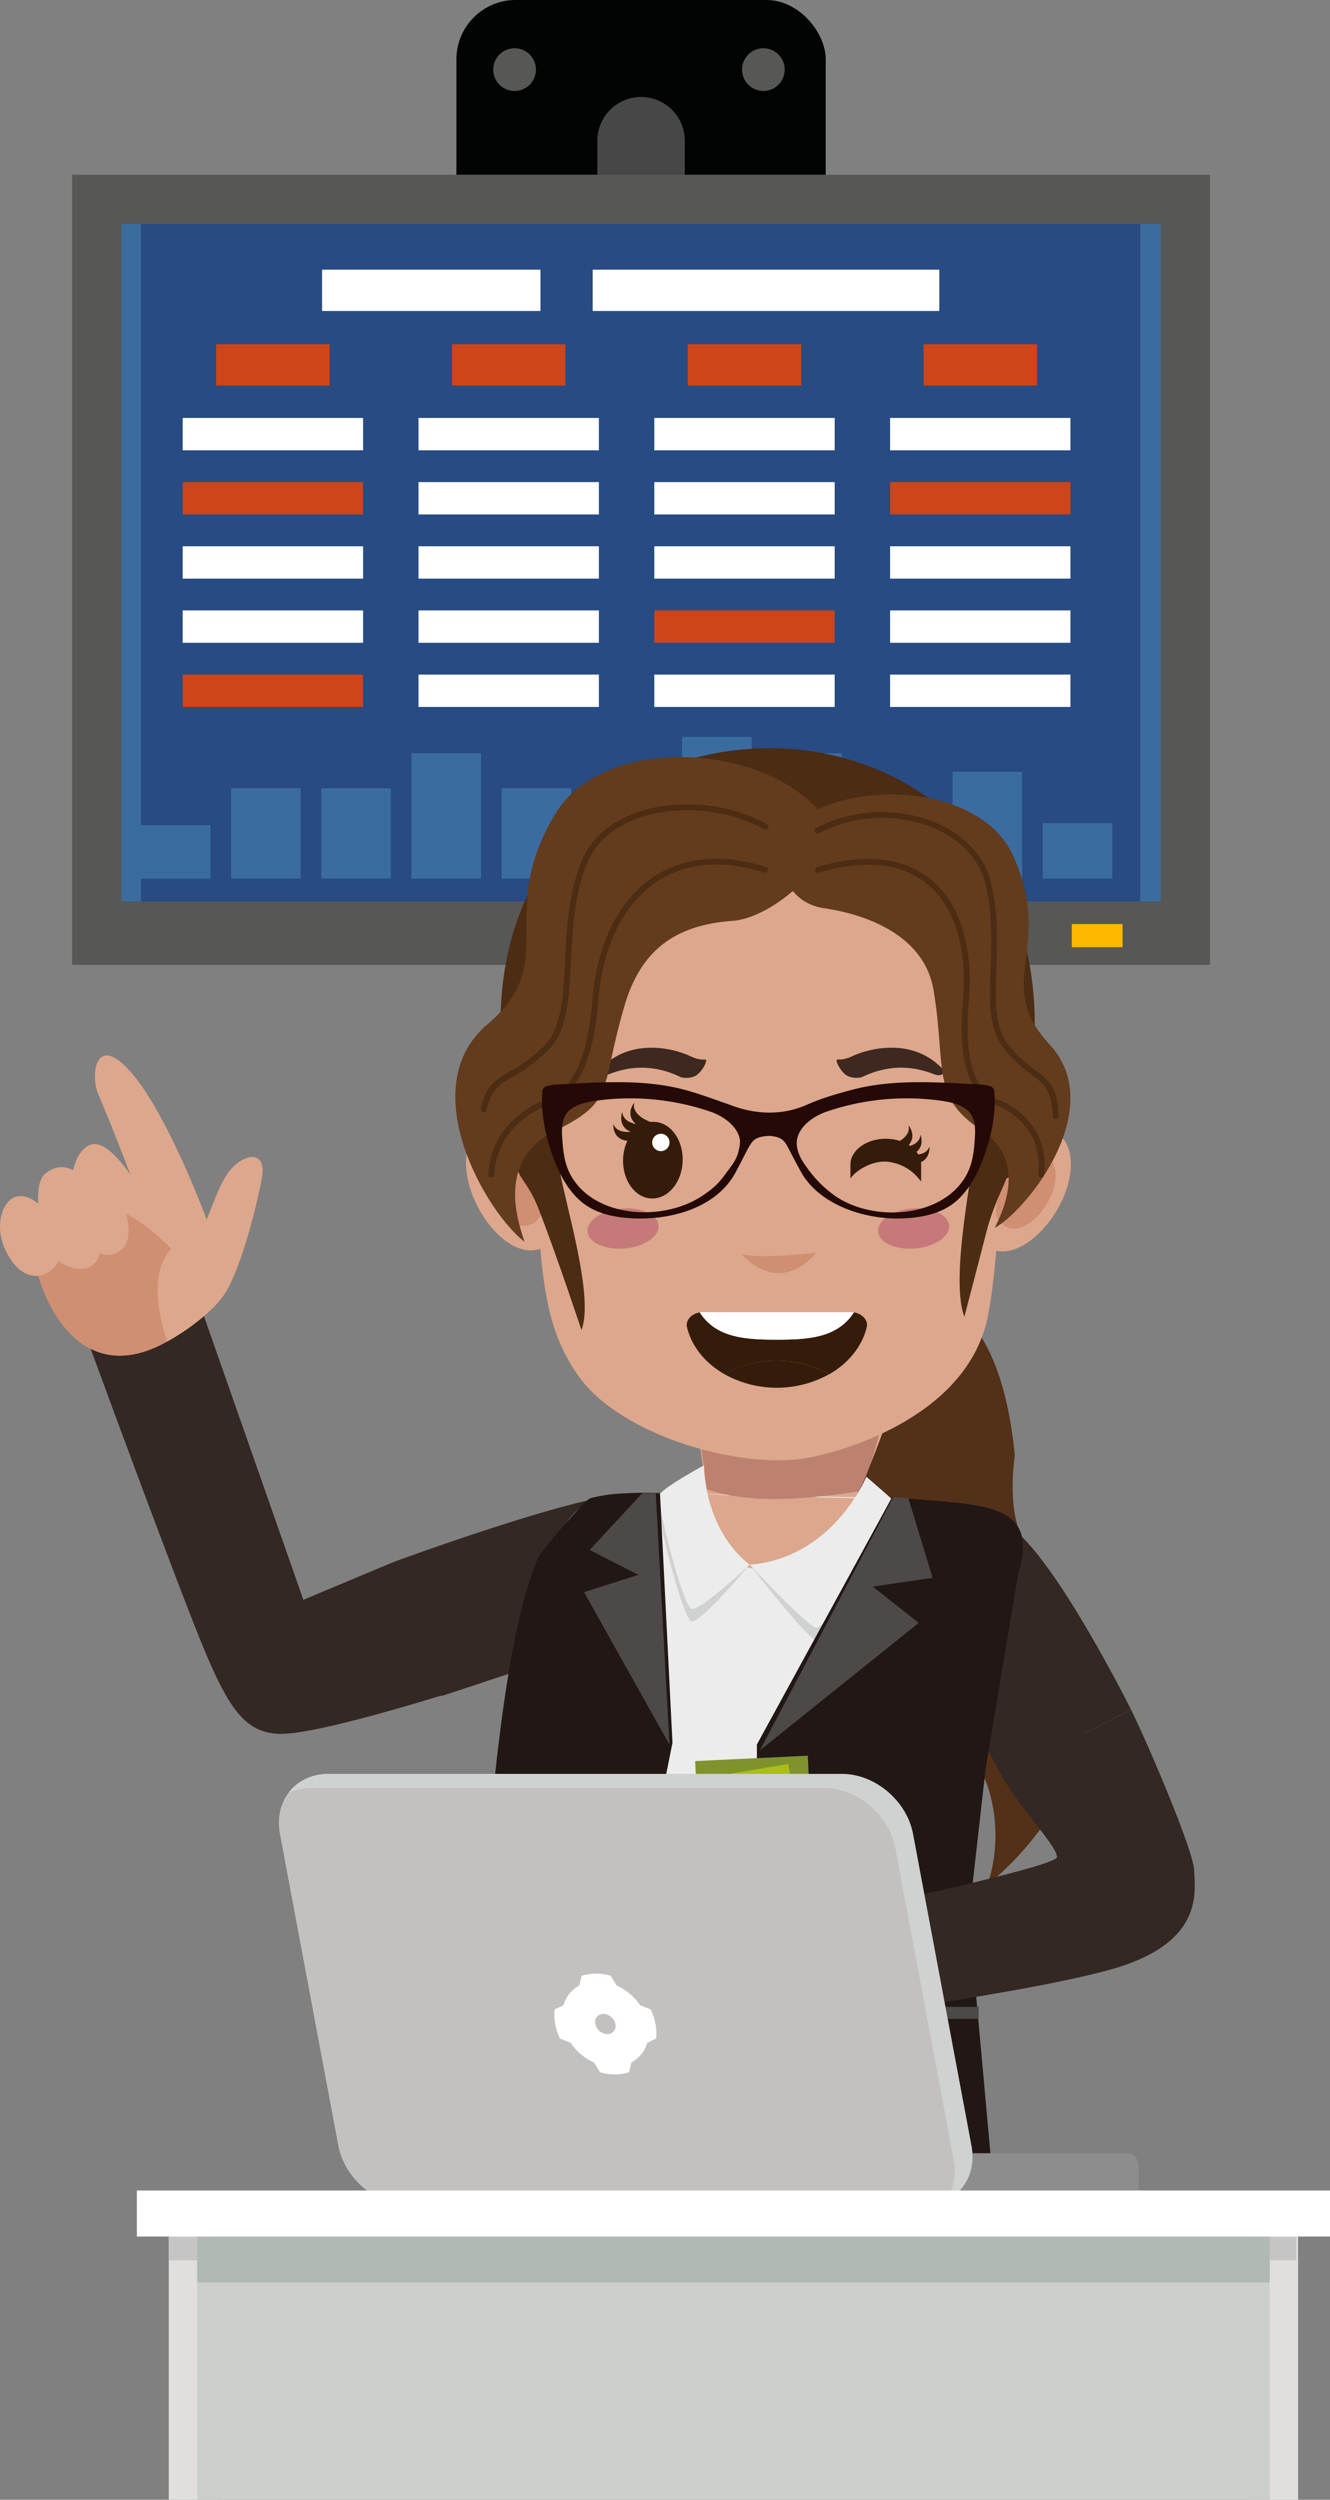 <svg xmlns="http://www.w3.org/2000/svg" viewBox="0 0 722.65 1357.32"><rect x="0" y="0" width="722.65" height="1357.32" fill="#808080" stroke="none"/><defs><style>.cls-1{fill:#020303;}.cls-2{fill:#474747;}.cls-3{fill:#575756;}.cls-4{fill:#3b6ca0;}.cls-5{fill:#274b82;}.cls-6{fill:#fdb900;}.cls-20,.cls-7{fill:#fff;}.cls-8{fill:#cd4518;}.cls-9{fill:#533018;}.cls-12,.cls-16,.cls-19,.cls-20,.cls-21,.cls-22,.cls-28,.cls-29,.cls-30,.cls-32,.cls-33,.cls-34,.cls-9{fill-rule:evenodd;}.cls-10{fill:#3e3b39;}.cls-11{fill:#342824;}.cls-12,.cls-15{fill:#dca78c;}.cls-13{fill:#ececec;}.cls-14,.cls-34{fill:#d0d1d1;}.cls-16{fill:#bd816f;}.cls-17{fill:#211714;}.cls-18{fill:#4d4949;}.cls-19,.cls-27{fill:#351b0a;}.cls-21,.cls-23{fill:#d08e72;}.cls-22{fill:#c57a79;}.cls-24{fill:#7e932d;}.cls-25{fill:#aabd1d;}.cls-26{fill:#f4e57e;}.cls-28{fill:#3e281f;}.cls-29{fill:#4c2c13;}.cls-30{fill:#633b1d;}.cls-31{fill:#240906;}.cls-32{fill:#8d8d8d;}.cls-33{fill:#c3c0c0;}.cls-35{fill:#e0dfdd;}.cls-36{fill:#c5c5c5;}.cls-37{fill:#cbcecb;}.cls-38{fill:#b0b9b3;}</style></defs><g id="Слой_2" data-name="Слой 2"><g id="_Пјh_1" data-name="№Пјh_1"><rect class="cls-1" x="247.99" width="200.66" height="137.66" rx="32.21"/><path class="cls-2" d="M348.32,432.76A23.74,23.74,0,0,0,372.07,409V75.92a23.75,23.75,0,0,0-47.49,0V409A23.74,23.74,0,0,0,348.32,432.76Z"/><path class="cls-3" d="M268,37.79a11.6,11.6,0,1,0,11.6-11.59A11.59,11.59,0,0,0,268,37.79Z"/><path class="cls-3" d="M403.19,37.79A11.59,11.59,0,1,0,414.78,26.2,11.59,11.59,0,0,0,403.19,37.79Z"/><rect class="cls-3" x="39.17" y="94.88" width="618.3" height="428.99"/><rect class="cls-4" x="65.95" y="121.63" width="564.73" height="367.86"/><rect class="cls-5" x="76.55" y="121.63" width="543.02" height="367.86"/><rect class="cls-6" x="582.35" y="501.74" width="27.6" height="12.55"/><rect class="cls-4" x="566.58" y="446.94" width="37.78" height="30.11"/><rect class="cls-4" x="517.58" y="419.06" width="37.78" height="58"/><rect class="cls-4" x="468.57" y="438.58" width="37.78" height="38.48"/><rect class="cls-4" x="419.57" y="409.02" width="37.78" height="68.03"/><rect class="cls-4" x="370.57" y="400.1" width="37.78" height="76.96"/><rect class="cls-4" x="321.57" y="454.75" width="37.78" height="22.31"/><rect class="cls-4" x="272.56" y="427.98" width="37.78" height="49.07"/><rect class="cls-4" x="223.56" y="409.02" width="37.78" height="68.03"/><rect class="cls-4" x="174.56" y="427.98" width="37.78" height="49.07"/><rect class="cls-4" x="125.56" y="427.98" width="37.78" height="49.07"/><rect class="cls-4" x="76.55" y="448.06" width="37.78" height="29"/><rect class="cls-7" x="483.63" y="226.94" width="98" height="17.57"/><rect class="cls-7" x="355.51" y="226.94" width="98.01" height="17.57"/><rect class="cls-7" x="227.39" y="226.94" width="98.01" height="17.57"/><rect class="cls-7" x="99.27" y="226.94" width="98.01" height="17.57"/><rect class="cls-8" x="483.63" y="261.77" width="98" height="17.57"/><rect class="cls-7" x="355.51" y="261.77" width="98.01" height="17.57"/><rect class="cls-7" x="227.39" y="261.77" width="98.01" height="17.57"/><rect class="cls-8" x="99.27" y="261.77" width="98.01" height="17.57"/><rect class="cls-7" x="483.63" y="296.61" width="98" height="17.57"/><rect class="cls-7" x="355.51" y="296.61" width="98.01" height="17.57"/><rect class="cls-7" x="227.39" y="296.61" width="98.01" height="17.57"/><rect class="cls-7" x="99.27" y="296.61" width="98.01" height="17.57"/><rect class="cls-7" x="483.63" y="331.44" width="98" height="17.57"/><rect class="cls-8" x="355.51" y="331.44" width="98.01" height="17.57"/><rect class="cls-7" x="227.39" y="331.44" width="98.01" height="17.57"/><rect class="cls-7" x="99.27" y="331.44" width="98.01" height="17.57"/><rect class="cls-7" x="483.63" y="366.28" width="98" height="17.57"/><rect class="cls-7" x="355.51" y="366.28" width="98.01" height="17.57"/><rect class="cls-7" x="227.39" y="366.28" width="98.01" height="17.57"/><rect class="cls-8" x="99.27" y="366.28" width="98.01" height="17.57"/><rect class="cls-8" x="501.8" y="186.93" width="61.67" height="22.43"/><rect class="cls-8" x="373.68" y="186.93" width="61.66" height="22.43"/><rect class="cls-7" x="322.02" y="146.43" width="188.35" height="22.43"/><rect class="cls-7" x="175.01" y="146.43" width="118.66" height="22.43"/><rect class="cls-8" x="245.56" y="186.93" width="61.67" height="22.43"/><rect class="cls-8" x="117.44" y="186.93" width="61.67" height="22.43"/><path class="cls-9" d="M551.41,790.32s-5.27,32.83,6.35,48.34,41.76,40.17,33,95.56-54.32,89.14-54.32,89.14,9.85-24,.22-53.42c-13.07-39.93-116-44.27-125.41-139.3C400.54,721.92,535.42,625.61,551.41,790.32Z"/><path class="cls-10" d="M266.08,1101.81c-4.13,45.43-8,112-8,112s77.58,6.29,161.76,5.61c54.7-.45,101.39,3.56,105-18.38,3.31-20.37-1.45-62.46.58-88Z"/><path class="cls-11" d="M514.67,909.59l29.85,55,70-36.38s-41-82.1-65.3-98.89Z"/><path class="cls-11" d="M213.81,848.12l26.13,72.77,93.29-30.79s31.71-78.36,5.6-78.36-125,36.38-125,36.38"/><path class="cls-12" d="M487.22,756.13C474.74,791.2,453,862.94,406.53,865.53c-21.14,1.18-30.06-117.41-30.06-117.41Z"/><path class="cls-13" d="M268.4,1001.72c4.18-39.12,8.28-77.56,14.92-109.71,8-38.92,19.83-68.58,40-79,7.77-1.47,14.32-2.37,18.76-2.37,26.11,0,41,.79,81.16,1.58,37.56.74,97.19.1,124.54,11.7-2.18,15.43-7.8,55.94-12.67,96.7-1.87,15.73-3.64,31.49-5,45.85-6.07,61.7-3.27,140.18-3.27,140.18s-7.93,9.1-118.94,11.47S260,1108.67,260,1108.67s-1.4-15.2,8.39-107"/><path class="cls-14" d="M470.7,808.78s-17.84,37.13-63.36,40.81c0,0,31.52,40.6,36.32,41.21s49.13-61,46.45-64.45S470.7,808.78,470.7,808.78Z"/><path class="cls-14" d="M382.53,802.55s-.49,27.21,24.81,47c0,0-27.22,32.54-31.72,30.83s-19.39-58.21-17-62.21S382.53,802.55,382.53,802.55Z"/><path class="cls-15" d="M429.33,851.75c-41.48,5.44-53.45-22.32-52.57-40.48,12.18.35,26.07.82,46.51,1.3,14.06.33,31.22.44,48.62,1.15,1.24,12-2.65,32.79-42.56,38"/><path class="cls-16" d="M486,751.74c-7.63,21.45-11,42.72-19.49,58.1-26.4,3.83-57.58,7.31-82.61-1.2-3.31-25.31-7.46-60.52-7.46-60.52Z"/><path class="cls-13" d="M470.7,801.84s-17.84,44.07-63.36,47.75c0,0,31.52,33.66,36.32,34.27s49.13-61.05,46.45-64.45S470.7,801.84,470.7,801.84Z"/><path class="cls-13" d="M382.53,795.6s-.49,34.16,24.81,54c0,0-27.22,25.6-31.72,23.89s-19.39-58.21-17-62.21S382.53,795.6,382.53,795.6Z"/><path class="cls-17" d="M411.56,1190.88l118.15-3.38c5.59-.19,9.86-4,9.32-8.46l-12.57-138.49,9.06-80.17L553.17,854.7c12.81-40.88-22.23-37.23-68.47-41.78l-73.45,134.3Z"/><polygon class="cls-18" points="493.54 813.44 506.74 856.73 474.19 861.49 499.21 881.17 412.94 950.34 485.34 812.92 493.54 813.44"/><rect class="cls-18" x="471.29" y="1089.67" width="60.48" height="6.51"/><path class="cls-17" d="M292.94,844.8c-32.48,69.79-36.42,336-36.42,336,2.46,1.91,6.34,3.44,11.16,4.07l48.46,6.25,49.25-244.81-6.8-135.68c-15-.33-26.71-.1-37.92,2.89C317.49,814.42,294.1,842.3,292.94,844.8Z"/><polygon class="cls-18" points="349.06 810.68 320.39 841.59 346.91 855.11 317.34 864.47 363.76 947.35 356.29 810.76 349.06 810.68"/><rect class="cls-18" x="259.94" y="1089.67" width="39" height="6.51"/><path class="cls-12" d="M293.59,629.89c-5.36-9.1-12.41-16-19-17.75-17-4.57-24.13,10.65-20.43,28.2,5.37,25.51,31.32,51.28,47.58,31.73C311.24,660.59,293.59,629.89,293.59,629.89Z"/><path class="cls-12" d="M538.9,629.9c5.94-8.74,16.08-14.83,22.82-16.17,17.3-3.44,23.37,12.21,18.54,29.49-7,25.09-34.63,49.1-49.57,28.53C521.92,659.67,538.9,629.9,538.9,629.9Z"/><path class="cls-12" d="M289,589c.57,17.07,1.15,32.15,1.86,45.6,3.12,59,4.67,86.41,23.93,113.17,22.7,31.53,87.11,50.38,123.8,43.85,21.74-3.87,88-23.61,98.31-77.63,4.33-22.72,6.67-59.82,7.32-91.76.25-12.37,1.8-24.37,1.77-35.28-.15-73.36-27.1-129.41-127.46-131.16C339.41,454.44,280.15,510.56,289,589Z"/><path class="cls-19" d="M355.43,609.12c8.94.29,15.88,9.85,15.5,21.34S363,651,354.05,650.75s-15.88-9.85-15.51-21.35S346.48,608.82,355.43,609.12Z"/><path class="cls-20" d="M359.22,615.61a4.71,4.71,0,1,1-4.85,4.55A4.72,4.72,0,0,1,359.22,615.61Z"/><path class="cls-21" d="M287.82,635.88c-3.25-5.53-7.53-9.69-11.55-10.77-10.35-2.78-14.65,6.46-12.41,17.12,3.25,15.48,19,31.13,28.89,19.26C298.54,654.52,287.82,635.88,287.82,635.88Z"/><path class="cls-21" d="M549.07,637.11c3.61-5.3,8.16-9.17,12.25-10,10.5-2.09,14.19,7.41,11.25,17.9-4.27,15.23-21,29.81-30.09,17.32C537.15,655,549.07,637.11,549.07,637.11Z"/><path class="cls-21" d="M402.94,681c10.1,2.75,40.44-.79,40.44-.79S425.2,704.52,402.94,681Z"/><path class="cls-22" d="M495.46,656.24c-10.64.93-18.85,6.53-18.33,12.5s9.58,10.06,20.22,9.13,18.86-6.53,18.34-12.5S506.11,655.31,495.46,656.24Z"/><path class="cls-22" d="M337.58,656.24c-10.64.93-18.85,6.53-18.33,12.5s9.58,10.06,20.23,9.13,18.85-6.53,18.33-12.5S348.23,655.31,337.58,656.24Z"/><path class="cls-11" d="M261.53,913.76s-88.3,29-110.69,27.65-30.79-21-53.64-80.69S44.49,719.38,44.49,719.38l63.9-11.66,56.44,160.93,49-20.53Z"/><path class="cls-15" d="M90.84,728.38c24.39-13.69,26.48-23.08,30.88-29.37S95.49,612.45,73.63,585.14s-24.72-1.15-20.23,9,21.33,52.5,20.24,52.65S19.9,676.39,19.43,684.5s18.36,73.65,71.41,43.88"/><path class="cls-23" d="M58.86,655c-15.94,9.39-39.12,24.12-39.43,29.49-.48,8.09,18.36,73.65,71.41,43.88,14.32-8,20.93-14.59,24.86-19.91C102.59,685.58,80.85,661.78,58.86,655Z"/><path class="cls-15" d="M28.44,663.42c-3.93-9.3-14.92-17.09-21.8-12.71s-10.46,19.38-.39,33.76,24.16,7.81,26.53-2.77a22.2,22.2,0,0,0-4.34-18.28"/><path class="cls-15" d="M47.46,642.11c-6.94-8.44-14.93-11.39-23-4.72s-2,38.43,6.81,46.52,24.56,7.53,23.11-9.13a157.59,157.59,0,0,0-6.95-32.67"/><path class="cls-15" d="M76.17,646.52s-11.31-21-22-24.85-19.48,16.23-13.34,34.5,11.79,29.67,23.27,23.67,2.29-27,2.29-27Z"/><path class="cls-15" d="M90.84,728.38s-11.54-31-.29-47.07,15.33-3.84,21.25-18,9.1-25.33,16.66-31.36,16.41-5.78,13.73,8.31-10.49,45.72-19,60.49-32.34,27.66-32.34,27.66"/><path class="cls-11" d="M544.52,964.63l70-36.38c8.9,17.89,33.7,75.84,34.29,87,.7,13.3,4.9,40.58-46.88,54.58s-178.42,30.08-178.42,30.08l-9.1-52.47s149.74-30.79,159.53-38.48c3.36-3.36-19.79-27-29.39-44.32"/><rect class="cls-24" x="380.87" y="954.69" width="61.25" height="134.37" transform="translate(-48.19 20.75) rotate(-2.73)"/><rect class="cls-25" x="378.54" y="961.9" width="61.25" height="134.37" transform="translate(-163.62 81.27) rotate(-9.46)"/><path class="cls-26" d="M428.33,1029.15a19.73,19.73,0,1,1-19.72-19.72A19.72,19.72,0,0,1,428.33,1029.15Z"/><circle class="cls-26" cx="419.72" cy="977.87" r="7.53" transform="translate(-568.52 583.2) rotate(-45)"/><path class="cls-15" d="M471.14,1062.91l-.07,7.92a33.35,33.35,0,0,1-14,27.31,26.56,26.56,0,0,1-3.46,2c-7.95,6.86-70,17.7-66.15,16.41-5-1-8.8-5.88-8.76-11.79a9.56,9.56,0,0,1,.71-3.64,11.86,11.86,0,0,1-.41-23,12,12,0,0,1-9.37-11.72,11.84,11.84,0,0,1,8.52-11.24,12,12,0,0,1-9.92-11.79c.1-18.31,50.76-12.6,62-12.54a8.16,8.16,0,0,1,1,.11l14.61.1a20.59,20.59,0,0,1,11.69,4.31A33.34,33.34,0,0,1,471.14,1062.91Z"/><path class="cls-15" d="M460.51,1055.88a6.19,6.19,0,0,0,7.74-7.24L459,1005.37a8.38,8.38,0,0,0-15.48,1.6L432,1047.79Z"/><path class="cls-27" d="M482.92,630.86c8.56,1.37,13.49,5.34,17.57,10.67V632.3c0-7.68-8.65-14-19.21-14s-19.2,6.29-19.2,14v7.63C465.28,635,475.18,629.62,482.92,630.86Z"/><path class="cls-27" d="M464,712.59c-8.84,13.69-24.31,14.82-41.85,14.82s-33.08-1.13-41.92-14.82a1.75,1.75,0,0,1,.24,0l-.22,0c-4.53.74-7.92,4.29-6.94,8.14,2.56,10.49,10,19.56,20.44,25.46a56.49,56.49,0,0,1,28.36-7.33,57.38,57.38,0,0,1,28.43,7.33c10.34-5.9,17.81-15,20.37-25.46C471.91,716.87,468.54,713.34,464,712.59Z"/><path class="cls-7" d="M422.1,727.41c17.54,0,33-1.13,41.85-14.82h-.18a10.07,10.07,0,0,0-1.51-.14H381.87a10.7,10.7,0,0,0-1.45.13,1.75,1.75,0,0,0-.24,0C389,726.28,404.49,727.41,422.1,727.41Z"/><path class="cls-27" d="M393.7,746.18a58.66,58.66,0,0,0,56.79,0,57.38,57.38,0,0,0-28.43-7.33A56.49,56.49,0,0,0,393.7,746.18Z"/><path class="cls-28" d="M468.34,584.85a12.15,12.15,0,0,1-7.34-.42c-3.55-1.51-6.58-7.27-6.42-8.62s2.09.74,8.72-2.42,30.67-10.85,47.84,6c3,2.91.8,5.26-2.87,4.13S488.89,574.82,468.34,584.85Z"/><path class="cls-19" d="M505,622.58c-1.5,4.14-6.06,4.58-9.44,4.29,7.6-3.2,4.6-10.77,4.6-10.77-.3,4.15-4.15,5.87-7.39,6.58,6.14-5.48.85-11.66.85-11.66,1.85,7-9,10.55-9,10.55l3.63,1.62h0l3.56,3.31,3.22,5.3C506,632.35,505,622.58,505,622.58Z"/><path class="cls-28" d="M330,583.55c-3.67,1.13-5.82-1.22-2.87-4.13,17.17-16.88,41.33-9.16,47.84-6s8.58,1.07,8.73,2.42-2.88,7.11-6.43,8.62a12.15,12.15,0,0,1-7.34.42C349.39,574.82,333.69,582.4,330,583.55Z"/><path class="cls-19" d="M343.23,619.49l3.22-5.31,3.56-3.31h0l3.63-1.61s-10.81-3.52-9-10.56c0,0-5.29,6.19.85,11.67-3.24-.72-7.08-2.43-7.38-6.59,0,0-3,7.58,4.59,10.77-3.38.3-7.94-.14-9.44-4.28C333.28,610.27,332.24,620,343.23,619.49Z"/><path class="cls-29" d="M286.1,637.81C187,333.73,642.82,325,549.62,636.13,541,661.65,523,545.51,522.93,544.74c-.18-7.55-15-45.26-33.62-49.16-27-5.65-81.78-36.74-116.53-27.27-40,10.9-58.42,63.77-58.73,76.43,0,.84-8,41.72-16.14,69.45C292.29,633.41,289.16,648.85,286.1,637.81Z"/><path class="cls-29" d="M549.58,614.06c-.16,1.48,3.89,4.91,1.27,15.38-2.17,8.71-10.5,22.49-14.64,38.54-6.16,23.92-12.15,46.77-12.23,47-7.93-21,4.72-78.74,7.11-102.36.85-12.92-1.72-32.89,4.42-32.43C544,576.77,549.93,607.81,549.58,614.06Z"/><path class="cls-29" d="M280.25,629.62c.55,10.65,6.2,10.76,12.55,27.16,10.33,26.67,23,65.11,23.13,65.38,6.95-17.83-8.38-66.86-11.88-86.93-1.45-11,.18-27.92-5.93-27.53C289.51,604.78,279.62,624.32,280.25,629.62Z"/><path class="cls-30" d="M438.27,442.48c-22.38,12.58-16.19,46.86,9.21,50.61,27.29,4,55.12,16.87,59.74,44.42,7,41.6-1.67,57.89,25.55,75.77s10.25,47.64,7.76,53.48c19.61-11.61,61.08-65.94,29.72-99.7s3.24-51.54-19.84-102.6C534.88,430.07,474.85,421.9,438.27,442.48Z"/><path class="cls-30" d="M446.66,441.83C462.57,460.62,422.52,498.32,398,500c-31.88,2.24-50,16.63-58.59,45.8-13.77,46.59-4.43,51.71-38,68.36S283,667.24,285,674.27c-20.81-16-60.65-83.9-20.1-118.14s3.47-59.36,37-114.54C327.32,399.69,413,402,446.66,441.83Z"/><path class="cls-29" d="M268.58,637.83a1.57,1.57,0,0,1-1.64,1.52,1.59,1.59,0,0,1-1.53-1.65A42.1,42.1,0,0,1,274.49,613a52.44,52.44,0,0,1,23.11-16.33c7.09-2.61,12.37-8.54,16.2-16.77,4.43-9.51,6.91-22.06,8-36.15a123.36,123.36,0,0,1,5.1-27.24c5-16.08,13.46-29.23,24.91-38s26-13.32,43.22-12a94.68,94.68,0,0,1,21,4.21,1.59,1.59,0,1,1-.95,3,92.38,92.38,0,0,0-20.32-4.08c-16.39-1.27-30.17,2.95-41.05,11.32s-19,21-23.82,36.49A120,120,0,0,0,325,544c-1.12,14.44-3.7,27.36-8.3,37.24-4.18,9-10,15.5-18,18.43A49.21,49.21,0,0,0,277,615,39,39,0,0,0,268.58,637.83Z"/><path class="cls-29" d="M416.73,447.45a1.6,1.6,0,0,1,.63,2.16,1.58,1.58,0,0,1-2.16.62,77.5,77.5,0,0,0-8.06-3.84,90.38,90.38,0,0,0-49.52-5.1c-15.87,3-29.66,10.68-36.7,23.42a39.61,39.61,0,0,0-1.95,4.05h0c-7,17-7.89,35.86-8.74,53-1,20.15-1.9,38-12.23,48.32a84.44,84.44,0,0,1-19.1,14.31c-7.32,4.28-12.18,7.12-14.56,18.38a1.59,1.59,0,0,1-3.11-.65c2.67-12.65,8-15.77,16.07-20.47a82.24,82.24,0,0,0,18.45-13.81c9.48-9.49,10.33-26.73,11.31-46.23.86-17.38,1.82-36.52,9-54h0a42.53,42.53,0,0,1,2.09-4.4c7.55-13.64,22.16-21.86,38.9-25a93.59,93.59,0,0,1,51.31,5.28A79.71,79.71,0,0,1,416.73,447.45Z"/><path class="cls-29" d="M567.25,638a1.59,1.59,0,1,1-3.16-.39c1.12-9-.78-16.61-4.58-22.71-4.38-7-11.29-12.14-19-15.17-7.57-3-12.41-9.55-15.13-18.64-3-9.9-3.41-22.83-2.15-37.27,1.22-14,.21-26.78-3-37.59-3.1-10.45-8.24-19.1-15.4-25.36s-16.31-10.14-27.49-11.12c-9.35-.81-20.09.41-32.2,4a1.59,1.59,0,1,1-.9-3c12.52-3.71,23.65-5,33.37-4.12,11.88,1,21.66,5.21,29.31,11.9S520,494.27,523.26,505.3c3.32,11.2,4.37,24.33,3.11,38.75-1.22,14.08-.81,26.61,2,36.1,2.44,8.14,6.68,14,13.24,16.58,8.34,3.26,15.8,8.79,20.56,16.45C566.37,619.88,568.46,628.17,567.25,638Z"/><path class="cls-29" d="M445,452.43a1.59,1.59,0,0,1-1.49-2.81,74,74,0,0,1,17.19-6.5A78.46,78.46,0,0,1,504,445c13.37,4.6,24.58,13,30.68,24.43a41.55,41.55,0,0,1,3.71,9.77c4.07,16.73,3.48,32.7,3,46.94-.65,17.31-1.19,32,7,41.83a75.15,75.15,0,0,0,14.06,13c7.53,5.65,12.15,9.11,12.76,24.83a1.59,1.59,0,1,1-3.17.12c-.55-14.21-4.7-17.32-11.49-22.41A78.06,78.06,0,0,1,546,569.94c-9-10.76-8.4-26-7.74-44,.52-14,1.1-29.78-2.86-46.08a38.56,38.56,0,0,0-3.44-9c-5.7-10.72-16.26-18.57-28.9-22.91a75.07,75.07,0,0,0-41.6-1.75A70.35,70.35,0,0,0,445,452.43Z"/><path class="cls-31" d="M300.41,627.87c3.2,8.82,7.6,17.75,15,24.24,8,7,19.06,9.13,29.75,9.47,21.38.65,44.77-6.57,54.68-25.29,7.11-13.46,7.62-15.42,10.15-17.46,2.13-1.73,6.23-2,7.53-2.06s5.4.33,7.53,2.06c2.53,2,2.79,4.12,10.16,17.46,9.51,17.22,33.29,25.94,54.67,25.29,10.69-.34,21.74-2.47,29.75-9.47,7.43-6.49,11.83-15.42,15-24.24,4.06-11.2,6.58-23,5.64-34.83a4.75,4.75,0,0,0-.4-1.8,1.88,1.88,0,0,0-.32-.49,4.09,4.09,0,0,0-2-1.08c-3.83-1.16-7.63-.85-11.57-1.11-7-.48-14.1-.78-21.13-.92-13.95-.24-28.07.44-41.55,4-8.42,2.22-16.85,4.62-24.73,8.15-20.8,9.29-39.82.8-42.2,0-8.21-2.8-16.31-5.93-24.73-8.15-13.47-3.57-27.6-4.25-41.55-4-7,.14-14.1.44-21.13.92-3.94.26-7.74,0-11.57,1.11a4.09,4.09,0,0,0-2,1.08,1.88,1.88,0,0,0-.32.49,4.75,4.75,0,0,0-.4,1.8C293.83,604.84,296.35,616.67,300.41,627.87ZM433,619.18c1.07-7.48,8.68-13,16.16-15.61A134.9,134.9,0,0,1,509,597.36c5.47.67,12,1.71,16.37,5.19,4.66,3.77,4.65,10.12,4.3,15.38-.42,6.65-1.1,13.44-4.23,19.43-12.29,23.64-49.66,26.55-71,12.45a62.85,62.85,0,0,1-15.49-15.15c-2.5-3.33-4.83-6.89-5.68-10.86A13.2,13.2,0,0,1,433,619.18ZM309.76,602.55c4.33-3.48,10.91-4.52,16.37-5.19a134.9,134.9,0,0,1,59.79,6.21c7.48,2.57,15.09,8.13,16.16,15.61a19.23,19.23,0,0,1-.72,5.5c-.85,4-2.64,6.65-5.13,10-4.31,5.74-6.27,9.26-15.5,15.15-21.6,13.81-58.75,11.19-71-12.45-3.13-6-3.81-12.78-4.23-19.43C305.11,612.67,305.1,606.32,309.76,602.55Z"/><path class="cls-32" d="M618.6,1175.62a6.47,6.47,0,0,0-6.45-6.48H209.6a6.47,6.47,0,0,0-6.45,6.48v13a6.47,6.47,0,0,0,6.45,6.48H612.15a6.47,6.47,0,0,0,6.45-6.48Z"/><path class="cls-33" d="M496.07,995.8c-3.37-18-20.65-32.58-38.56-32.58H178.45c-17.91,0-29.71,14.6-26.34,32.58L183.83,1165c3.37,18,20.65,32.58,38.56,32.58H501.45c17.91,0,29.72-14.6,26.35-32.58Z"/><path class="cls-20" d="M327.88,1093.51a6.93,6.93,0,0,1,6.5,5.47,4.38,4.38,0,0,1-4.4,5.47,6.94,6.94,0,0,1-6.5-5.47A4.39,4.39,0,0,1,327.88,1093.51Zm3.94-20.71a27.14,27.14,0,0,0-15.82,0l-1.19,5.26a17.67,17.67,0,0,0-8.66,10.77l-4.81,2.21a28.9,28.9,0,0,0,3,15.88l5.66,2.21a30.6,30.6,0,0,0,12.8,10.77l3.21,5.26a27.14,27.14,0,0,0,15.82,0l1.19-5.26a17.67,17.67,0,0,0,8.66-10.77l4.81-2.21a28.91,28.91,0,0,0-3-15.88l-5.65-2.21a30.72,30.72,0,0,0-12.8-10.77Z"/><path class="cls-34" d="M457.51,963.22c17.91,0,35.19,14.6,38.56,32.58L527.8,1165c2.53,13.51-3.5,25.11-14.25,30,4.37-5.84,6.25-13.69,4.63-22.33l-31.72-169.19c-3.37-18-20.65-32.59-38.57-32.59h-279a28.93,28.93,0,0,0-12.1,2.54c4.74-6.32,12.4-10.26,21.71-10.26Z"/><rect class="cls-35" x="678.15" y="1214.37" width="27.17" height="142.96"/><rect class="cls-36" x="677.16" y="1214.51" width="27.17" height="12.79"/><rect class="cls-35" x="91.71" y="1214.37" width="27.17" height="142.96"/><rect class="cls-36" x="91.71" y="1214.51" width="27.17" height="12.79"/><rect class="cls-37" x="107.15" y="1214.37" width="582.73" height="142.96"/><rect class="cls-38" x="107.15" y="1214.37" width="582.73" height="24.95"/><rect class="cls-7" x="74.37" y="1189.37" width="648.28" height="25"/></g></g></svg>